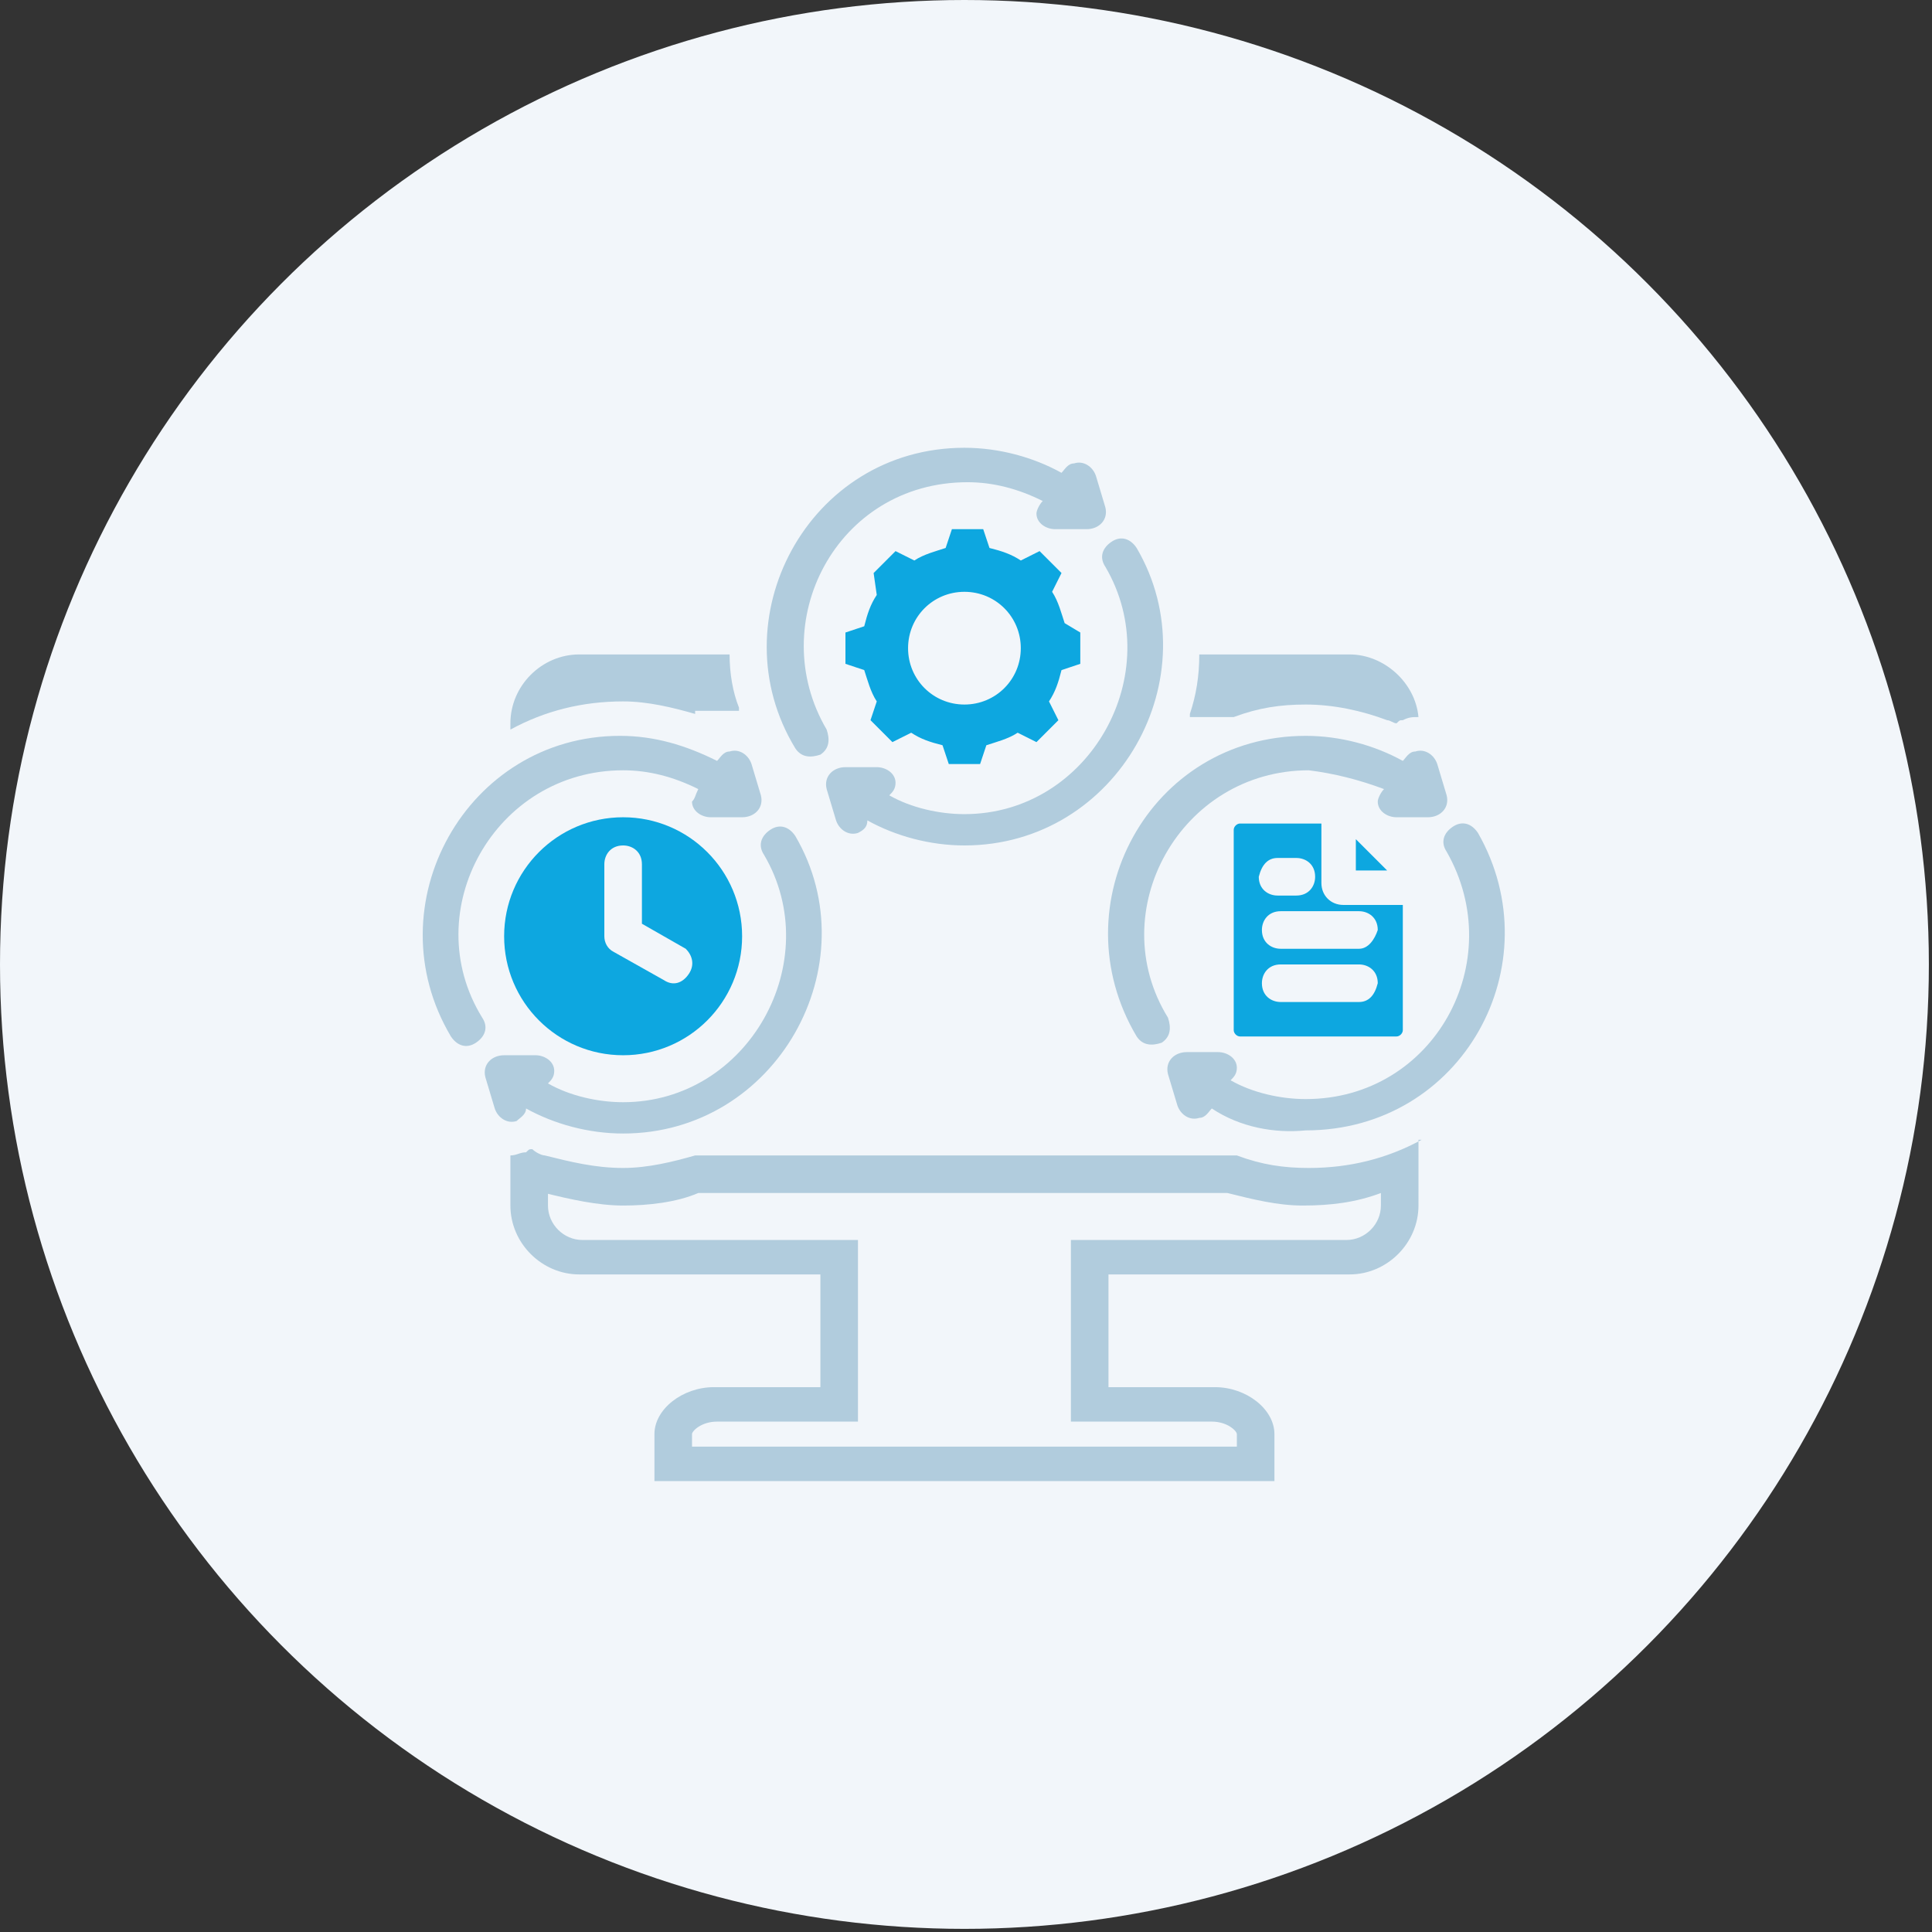 <?xml version="1.0" encoding="UTF-8"?> <!-- Generator: Adobe Illustrator 27.4.0, SVG Export Plug-In . SVG Version: 6.00 Build 0) --> <svg xmlns="http://www.w3.org/2000/svg" xmlns:xlink="http://www.w3.org/1999/xlink" version="1.1" id="Capa_2_00000098207542580538082020000017672106467577744052_" x="0px" y="0px" viewBox="0 0 61.7 61.7" style="enable-background:new 0 0 61.7 61.7;" xml:space="preserve"><rect x="0" y="0" width="61.7" height="61.7" fill="#333333" stroke="none"/> <style type="text/css"> .st0{fill:#F2F6FA;} .st1{fill-rule:evenodd;clip-rule:evenodd;fill:#B1CCDD;} .st2{fill:#B1CCDD;} .st3{fill-rule:evenodd;clip-rule:evenodd;fill:#0DA7E0;} </style> <circle class="st0" cx="30.8" cy="30.8" r="30.8"></circle> <g> <path class="st1" d="M44.2,25.2c-0.1,0.1-0.2,0.3-0.2,0.4c0,0.3,0.3,0.5,0.6,0.5l1,0c0.4,0,0.7-0.3,0.6-0.7l-0.3-1 c-0.1-0.3-0.4-0.5-0.7-0.4c-0.2,0-0.3,0.2-0.4,0.3c-0.9-0.5-2-0.8-3.1-0.8c-5,0-7.9,5.4-5.4,9.6c0.2,0.3,0.5,0.3,0.8,0.2 c0.3-0.2,0.3-0.5,0.2-0.8c-2.1-3.4,0.4-7.9,4.5-7.9C42.6,24.7,43.4,24.9,44.2,25.2L44.2,25.2z"></path> <path class="st1" d="M22.3,25.2c-0.8-0.4-1.6-0.6-2.4-0.6c-4.1,0-6.6,4.5-4.5,7.9c0.2,0.3,0.1,0.6-0.2,0.8 c-0.3,0.2-0.6,0.1-0.8-0.2c-2.5-4.2,0.5-9.6,5.4-9.6c1.1,0,2.1,0.3,3.1,0.8c0.1-0.1,0.2-0.3,0.4-0.3c0.3-0.1,0.6,0.1,0.7,0.4l0.3,1 c0.1,0.4-0.2,0.7-0.6,0.7l-1,0c-0.3,0-0.6-0.2-0.6-0.5C22.2,25.5,22.2,25.4,22.3,25.2L22.3,25.2z"></path> <path class="st1" d="M16.8,35.4c0.9,0.5,2,0.8,3.1,0.8c4.9,0,7.9-5.4,5.5-9.5c-0.2-0.3-0.5-0.4-0.8-0.2s-0.4,0.5-0.2,0.8 c2,3.4-0.5,7.9-4.5,7.9c-0.8,0-1.7-0.2-2.4-0.6c0.1-0.1,0.2-0.2,0.2-0.4c0-0.3-0.3-0.5-0.6-0.5l-1,0c-0.4,0-0.7,0.3-0.6,0.7l0.3,1 c0.1,0.3,0.4,0.5,0.7,0.4C16.6,35.7,16.8,35.6,16.8,35.4L16.8,35.4z"></path> <path class="st1" d="M33.3,16c-0.1,0.1-0.2,0.3-0.2,0.4c0,0.3,0.3,0.5,0.6,0.5l1,0c0.4,0,0.7-0.3,0.6-0.7l-0.3-1 c-0.1-0.3-0.4-0.5-0.7-0.4c-0.2,0-0.3,0.2-0.4,0.3c-0.9-0.5-2-0.8-3.1-0.8c-5,0-7.9,5.5-5.4,9.6c0.2,0.3,0.5,0.3,0.8,0.2 c0.3-0.2,0.3-0.5,0.2-0.8c-2-3.4,0.3-7.9,4.5-7.9C31.7,15.4,32.5,15.6,33.3,16L33.3,16z"></path> <path class="st1" d="M27.7,26.2c0.9,0.5,2,0.8,3.1,0.8c4.9,0,7.9-5.4,5.5-9.5c-0.2-0.3-0.5-0.4-0.8-0.2c-0.3,0.2-0.4,0.5-0.2,0.8 c2,3.4-0.5,7.9-4.5,7.9c-0.8,0-1.7-0.2-2.4-0.6c0.1-0.1,0.2-0.2,0.2-0.4c0-0.3-0.3-0.5-0.6-0.5l-1,0c-0.4,0-0.7,0.3-0.6,0.7l0.3,1 c0.1,0.3,0.4,0.5,0.7,0.4C27.6,26.5,27.7,26.4,27.7,26.2L27.7,26.2z"></path> <path class="st1" d="M38.7,35.4c-0.1,0.1-0.2,0.3-0.4,0.3c-0.3,0.1-0.6-0.1-0.7-0.4l-0.3-1c-0.1-0.4,0.2-0.7,0.6-0.7l1,0 c0.3,0,0.6,0.2,0.6,0.5c0,0.2-0.1,0.3-0.2,0.4c0.7,0.4,1.6,0.6,2.4,0.6c4.1,0,6.5-4.4,4.5-7.9c-0.2-0.3-0.1-0.6,0.2-0.8 c0.3-0.2,0.6-0.1,0.8,0.2c2.4,4.2-0.5,9.5-5.5,9.5C40.7,36.2,39.6,36,38.7,35.4L38.7,35.4z"></path> <path class="st1" d="M22.2,22.8c-0.7-0.2-1.5-0.4-2.3-0.4c-1.3,0-2.5,0.3-3.6,0.9v-0.2c0-1.2,1-2.2,2.2-2.2h4.8 c0,0.6,0.1,1.2,0.3,1.7c0,0,0,0.1,0,0.1H22.2z"></path> <path class="st1" d="M38,22.8c0.2-0.6,0.3-1.2,0.3-1.9h4.8c1.1,0,2.1,0.9,2.2,2c-0.2,0-0.3,0-0.5,0.1c-0.1,0-0.1,0-0.2,0.1 c-0.1,0-0.2-0.1-0.3-0.1c-0.8-0.3-1.7-0.5-2.6-0.5c-0.8,0-1.5,0.1-2.3,0.4H38z"></path> <path class="st2" d="M17.4,38.1c0.8,0.2,1.7,0.4,2.5,0.4c0.8,0,1.7-0.1,2.4-0.4h16.9c0.8,0.2,1.6,0.4,2.4,0.4 c0.9,0,1.7-0.1,2.5-0.4v0.4c0,0.6-0.5,1.1-1.1,1.1h-7.7h-1.1v1.1v3.6v1.1h1.1h3.4c0.5,0,0.8,0.3,0.8,0.4v0.4H22.1v-0.4 c0-0.1,0.3-0.4,0.8-0.4h3.4h1.1v-1.1v-3.6v-1.1h-1.1h-7.7c-0.6,0-1.1-0.5-1.1-1.1V38.1 M45.4,36.4c-1.1,0.6-2.3,0.9-3.6,0.9 c-0.8,0-1.5-0.1-2.3-0.4H22.2c-0.7,0.2-1.5,0.4-2.3,0.4c-0.9,0-1.7-0.2-2.5-0.4c-0.1,0-0.3-0.1-0.4-0.2c-0.1,0-0.1,0-0.2,0.1 c-0.2,0-0.3,0.1-0.5,0.1c0,0,0,0,0,0v1.6c0,1.2,1,2.2,2.2,2.2h7.7v3.6h-3.4c-1,0-1.9,0.7-1.9,1.5v1.5h19.8v-1.5 c0-0.8-0.9-1.5-1.9-1.5h-3.4v-3.6h7.7c1.2,0,2.2-1,2.2-2.2V36.4L45.4,36.4z"></path> <path class="st3" d="M19.9,26.1c-2.1,0-3.8,1.7-3.8,3.8c0,2.1,1.7,3.8,3.8,3.8s3.8-1.7,3.8-3.8C23.7,27.8,22,26.1,19.9,26.1z M22,31.1c-0.2,0.3-0.5,0.4-0.8,0.2l-1.6-0.9c-0.2-0.1-0.3-0.3-0.3-0.5v-2.3c0-0.3,0.2-0.6,0.6-0.6c0.3,0,0.6,0.2,0.6,0.6v1.9 l1.4,0.8C22.1,30.5,22.2,30.8,22,31.1z"></path> <path class="st3" d="M42.9,28.9L42.9,28.9c-0.4,0-0.7-0.3-0.7-0.7v-1.9h-2.6c-0.1,0-0.2,0.1-0.2,0.2v6.4c0,0.1,0.1,0.2,0.2,0.2h5 c0.1,0,0.2-0.1,0.2-0.2v-4H42.9z M40.8,27.4h0.6c0.3,0,0.6,0.2,0.6,0.6c0,0.3-0.2,0.6-0.6,0.6h-0.6c-0.3,0-0.6-0.2-0.6-0.6 C40.3,27.6,40.5,27.4,40.8,27.4z M43.4,32h-2.5c-0.3,0-0.6-0.2-0.6-0.6c0-0.3,0.2-0.6,0.6-0.6h2.5c0.3,0,0.6,0.2,0.6,0.6 C43.9,31.8,43.7,32,43.4,32z M43.4,30.3h-2.5c-0.3,0-0.6-0.2-0.6-0.6c0-0.3,0.2-0.6,0.6-0.6h2.5c0.3,0,0.6,0.2,0.6,0.6 C43.9,30,43.7,30.3,43.4,30.3z"></path> <polygon class="st3" points="43.3,26.8 44.3,27.8 43.3,27.8 "></polygon> <path class="st3" d="M34,19.9c-0.1-0.3-0.2-0.7-0.4-1l0.3-0.6l-0.7-0.7l-0.6,0.3c-0.3-0.2-0.6-0.3-1-0.4l-0.2-0.6h-1l-0.2,0.6 c-0.3,0.1-0.7,0.2-1,0.4l-0.6-0.3l-0.7,0.7L28,19c-0.2,0.3-0.3,0.6-0.4,1L27,20.2v1l0.6,0.2c0.1,0.3,0.2,0.7,0.4,1L27.8,23l0.7,0.7 l0.6-0.3c0.3,0.2,0.6,0.3,1,0.4l0.2,0.6h1l0.2-0.6c0.3-0.1,0.7-0.2,1-0.4l0.6,0.3l0.7-0.7l-0.3-0.6c0.2-0.3,0.3-0.6,0.4-1l0.6-0.2 v-1L34,19.9z M30.8,22.5c-1,0-1.8-0.8-1.8-1.8c0-1,0.8-1.8,1.8-1.8c1,0,1.8,0.8,1.8,1.8C32.6,21.7,31.8,22.5,30.8,22.5z"></path> </g> </svg> 